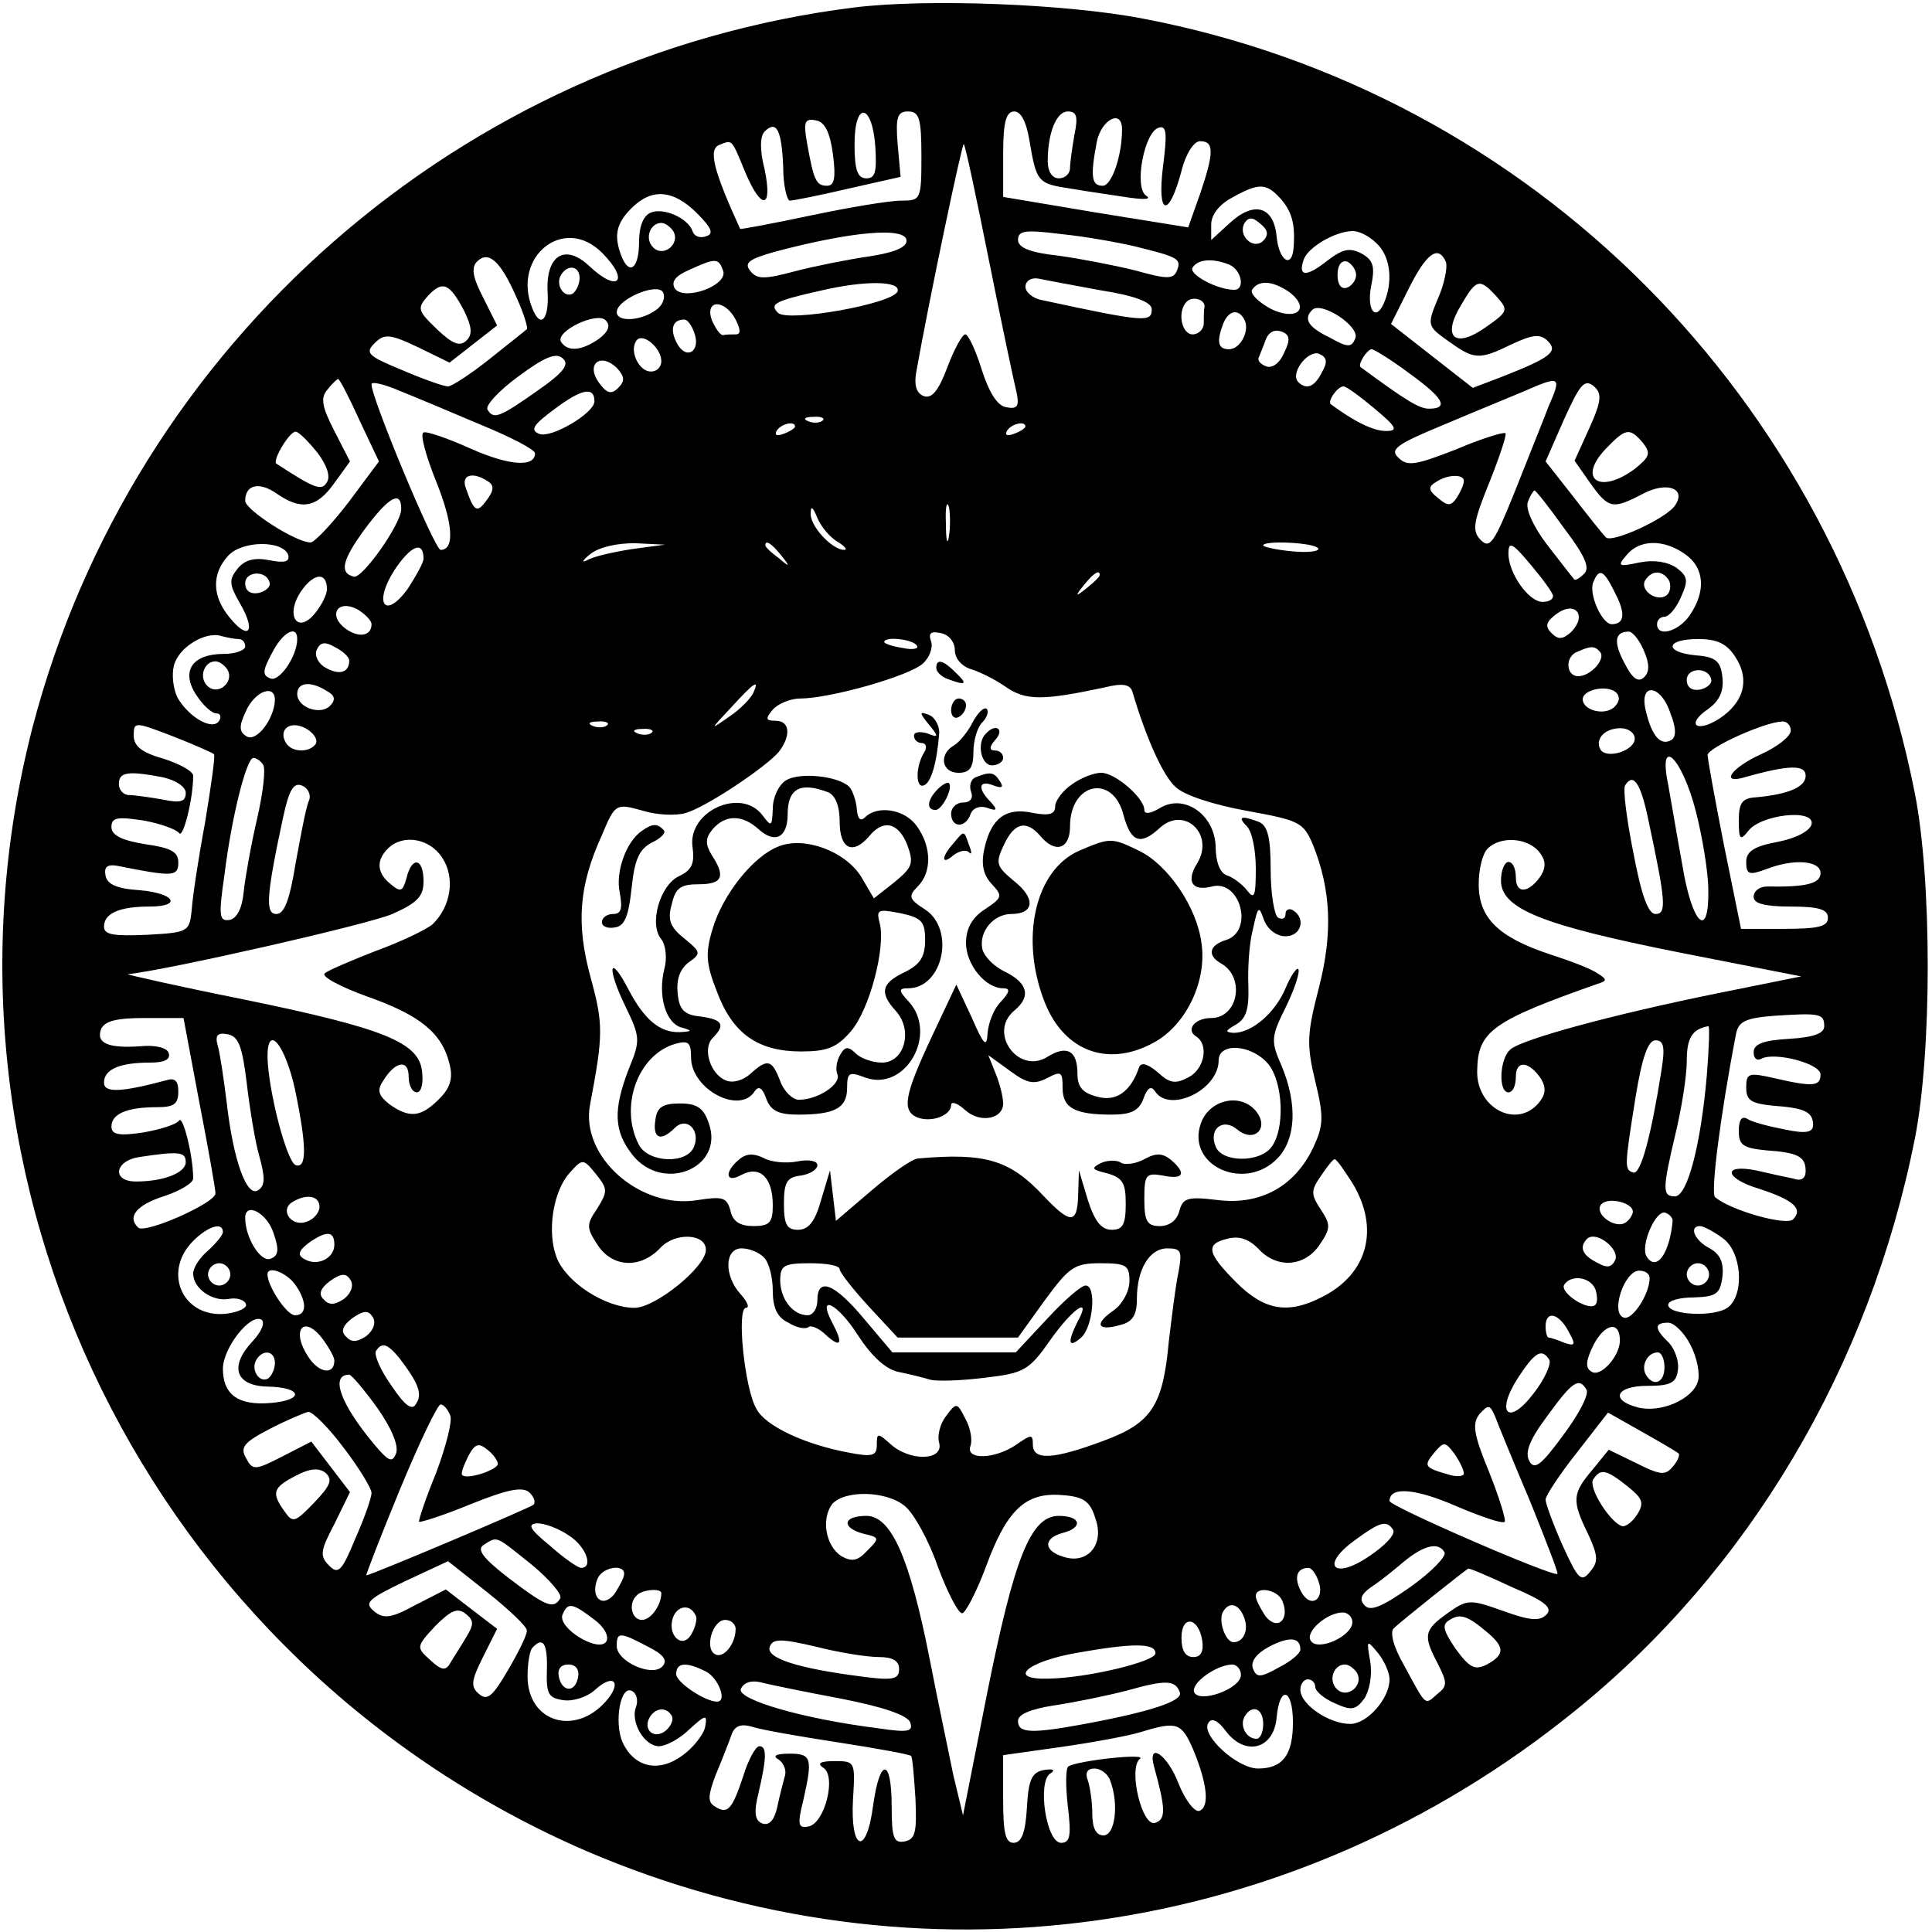 <?xml version="1.0" standalone="no"?>
<!DOCTYPE svg PUBLIC "-//W3C//DTD SVG 20010904//EN"
 "http://www.w3.org/TR/2001/REC-SVG-20010904/DTD/svg10.dtd">
<svg version="1.0" xmlns="http://www.w3.org/2000/svg"
 width="260pt" height="260pt" viewBox="0 0 260 260"
 preserveAspectRatio="xMidYMid meet">
<g transform="translate(0,260) scale(0.1,-0.1)"
fill="#000000" stroke="none">
<path d="M1150 2590 c-530 -66 -971 -452 -1106 -968 -159 -615 158 -1259 745
-1513 445 -191 950 -120 1331 189 234 189 396 463 457 770 23 117 23 347 0
464 -105 532 -515 943 -1039 1043 -104 20 -291 27 -388 15z m28 -188 c2 -33 0
-42 -12 -42 -12 0 -16 11 -16 46 0 59 24 55 28 -4z m62 -12 c0 -59 -1 -60 -27
-60 -16 0 -70 -9 -122 -20 -52 -11 -95 -19 -95 -18 -36 79 -43 107 -28 113 18
7 16 9 35 -37 22 -52 37 -49 26 4 -7 27 -6 45 0 51 16 16 23 2 25 -48 0 -24 5
-45 9 -45 4 0 40 7 78 16 l71 16 -4 44 c-3 37 0 44 14 44 15 0 18 -9 18 -60z
m145 23 c10 -59 11 -60 57 -67 23 -4 59 -9 78 -12 22 -3 30 -2 22 3 -16 12 -2
85 17 91 11 4 12 -7 6 -53 -8 -66 8 -69 25 -5 6 24 17 40 25 40 19 0 19 -15 0
-71 l-16 -45 -124 20 -125 21 0 58 c0 43 4 57 15 57 9 0 16 -14 20 -37z m61 6
c-3 -17 -6 -38 -6 -45 0 -8 -7 -14 -15 -14 -9 0 -15 9 -15 23 0 39 12 67 27
67 12 0 14 -7 9 -31z m-325 -27 c4 -31 2 -42 -8 -42 -15 0 -18 8 -27 58 -5 28
-3 33 12 30 12 -2 19 -16 23 -46z m389 34 c0 -36 -14 -76 -26 -76 -15 0 -17
12 -8 59 6 30 34 45 34 17z m-179 -177 c17 -85 34 -165 37 -177 4 -19 1 -23
-14 -20 -12 2 -23 20 -33 51 -8 26 -18 47 -22 47 -4 0 -15 -20 -24 -44 -12
-32 -21 -43 -32 -39 -10 4 -13 15 -10 32 17 96 62 310 64 307 2 -1 17 -72 34
-157z m392 84 c16 -18 20 -35 18 -65 -2 -31 -20 -19 -23 14 -4 41 -31 48 -64
17 l-24 -22 0 21 c0 13 11 27 28 36 36 20 46 20 65 -1z m-785 -20 c20 -20 23
-28 12 -31 -8 -3 -16 0 -18 7 -6 17 -38 32 -56 25 -10 -4 -16 -18 -16 -40 0
-35 -13 -46 -24 -18 -10 27 -7 43 14 64 27 27 56 25 88 -7z m762 -37 c-13 -13
-35 7 -25 24 5 8 11 8 21 -1 10 -8 12 -15 4 -23z m-794 13 c10 -17 -13 -36
-27 -22 -12 12 -4 33 11 33 5 0 12 -5 16 -11z m314 -13 c0 -9 -17 -16 -50 -21
-28 -4 -73 -13 -100 -20 -41 -11 -51 -11 -60 0 -9 11 -3 16 32 26 105 28 178
34 178 15z m305 -7 c61 -15 65 -17 59 -33 -5 -12 -13 -12 -56 0 -28 7 -75 16
-104 20 -38 4 -54 11 -54 21 0 13 10 14 58 8 31 -3 75 -11 97 -16z m327 4 c18
-16 23 -48 12 -77 -11 -30 -25 -16 -19 18 6 28 3 36 -13 45 -16 8 -25 6 -46
-10 -29 -23 -40 -21 -31 3 7 16 41 36 64 37 8 1 23 -6 33 -16z m-1042 -13 c38
-38 22 -55 -17 -18 -33 31 -59 14 -56 -36 2 -37 -10 -49 -21 -20 -27 69 43
125 94 74z m-115 -60 c10 -22 16 -42 14 -43 -2 -2 -25 -20 -50 -40 -25 -20
-51 -37 -56 -37 -6 0 -34 10 -62 22 -46 19 -50 23 -37 36 13 13 20 13 58 -5
l43 -21 32 25 32 25 -19 38 c-14 27 -16 40 -8 48 15 15 31 2 53 -48z m1251 47
c2 -7 -2 -29 -11 -49 -15 -36 -14 -37 14 -57 35 -25 41 -26 86 -4 28 13 38 14
48 4 14 -14 4 -22 -59 -47 l-42 -16 -55 43 -55 43 24 48 c24 48 40 59 50 35z
m-973 -11 c8 -20 -53 -42 -65 -24 -5 9 1 17 20 25 35 16 39 16 45 -1z m681 8
c17 -7 22 -34 7 -34 -23 0 -62 21 -56 30 7 11 26 13 49 4z m171 -14 c0 -7 -6
-15 -12 -17 -8 -3 -13 4 -13 17 0 13 5 20 13 18 6 -3 12 -11 12 -18z m-1045
-4 c0 -8 -4 -17 -9 -21 -12 -7 -24 12 -16 25 9 15 25 12 25 -4z m703 -17 c45
-7 67 -16 67 -25 0 -18 -8 -18 -147 12 -13 2 -23 11 -23 18 0 8 8 13 18 11 9
-2 47 -9 85 -16z m-858 -28 c10 -21 11 -31 3 -39 -9 -9 -19 -5 -40 15 -26 25
-27 28 -12 45 20 21 29 17 49 -21z m258 2 c-20 -15 -53 -17 -53 -3 0 17 54 40
62 27 4 -7 0 -18 -9 -24z m325 25 c-6 -17 -148 -42 -161 -29 -12 12 -4 16 58
30 60 14 107 13 103 -1z m527 -1 c30 -23 9 -40 -26 -22 -16 9 -27 20 -24 25 9
14 28 12 50 -3z m279 -6 c16 -18 16 -20 -14 -41 -42 -30 -60 -14 -34 29 21 36
25 37 48 12z m-393 -14 c-1 -4 -1 -14 -1 -22 0 -8 -7 -15 -15 -15 -15 0 -21
31 -8 44 8 8 25 3 24 -7z m-631 -17 c7 -14 7 -20 0 -20 -5 0 -13 0 -17 -1 -4
0 -10 9 -15 20 -10 28 17 29 32 1z m834 -25 c-5 -13 -10 -13 -35 1 -29 14 -35
25 -23 37 12 12 64 -22 58 -38z m-1018 -1 c-23 -16 -42 -18 -51 -4 -8 14 48
41 60 29 7 -7 4 -15 -9 -25z m868 27 c9 -14 -4 -41 -20 -41 -15 0 -17 10 -8
34 7 18 20 21 28 7z m-740 -18 c10 -25 -10 -39 -23 -15 -10 19 -6 32 10 32 4
0 10 -8 13 -17z m794 -28 c-6 -14 -16 -21 -24 -18 -8 3 -12 8 -10 12 1 3 6 14
9 23 4 11 12 15 21 12 12 -4 13 -11 4 -29z m-838 -11 c0 -8 -6 -14 -14 -14
-16 0 -29 27 -20 41 8 13 34 -9 34 -27z m-167 -40 c-51 -36 -59 -39 -67 -25
-3 5 15 25 41 44 35 26 51 33 60 25 10 -8 2 -19 -34 -44z m1056 25 c-10 -20
-21 -24 -32 -13 -11 12 13 43 28 38 11 -5 12 -11 4 -25z m117 -1 c46 -33 55
-48 27 -48 -13 0 -31 11 -92 56 -4 4 9 24 15 24 3 0 26 -14 50 -32z m-1064
-20 c-9 -9 -15 -8 -26 7 -18 25 2 41 24 20 11 -12 11 -18 2 -27z m-348 -44
l26 -55 -41 -55 c-23 -30 -46 -54 -51 -54 -20 0 -88 44 -88 56 0 22 19 26 42
10 33 -23 54 -20 78 14 l21 29 -21 41 c-17 33 -19 45 -9 56 6 8 13 14 14 14 2
0 15 -25 29 -56z m164 -6 c39 -16 72 -33 72 -38 0 -19 -34 -17 -86 6 -31 14
-60 24 -64 22 -5 -2 3 -31 17 -66 23 -57 25 -92 6 -92 -8 0 -94 206 -93 223 0
4 17 0 38 -9 20 -8 70 -29 110 -46z m1436 25 c-8 -21 -29 -73 -46 -116 -27
-67 -33 -76 -45 -64 -12 12 -11 23 11 77 14 35 24 65 22 67 -2 2 -32 -7 -67
-22 -54 -21 -65 -23 -77 -11 -12 11 -3 18 60 44 40 17 89 37 108 45 50 22 52
21 34 -20z m55 -29 l-20 -44 21 -30 c25 -35 30 -36 72 -14 31 16 57 7 43 -15
-10 -18 -87 -53 -94 -44 -4 4 -24 29 -44 55 l-37 47 25 57 c21 46 27 54 39 45
12 -10 12 -19 -5 -57z m-1339 36 c0 -16 -58 -50 -74 -44 -13 5 -9 12 21 34 36
27 53 30 53 10z m1050 -10 c30 -25 32 -30 15 -30 -17 0 -43 13 -74 36 -5 4 9
24 17 24 4 0 23 -14 42 -30z m-743 -16 c-3 -3 -12 -4 -19 -1 -8 3 -5 6 6 6 11
1 17 -2 13 -5z m-37 -8 c0 -2 -7 -7 -16 -10 -8 -3 -12 -2 -9 4 6 10 25 14 25
6z m310 0 c0 -2 -7 -7 -16 -10 -8 -3 -12 -2 -9 4 6 10 25 14 25 6z m-953 -35
c13 -17 18 -32 13 -40 -7 -12 -16 -9 -68 25 -6 4 18 44 26 43 4 0 17 -13 29
-28z m1784 13 c11 -14 9 -19 -11 -35 -47 -35 -78 -14 -39 27 27 28 32 29 50 8z
m-1554 -52 c8 -5 8 -12 -2 -25 -13 -18 -17 -16 -28 16 -7 18 9 23 30 9z m1313
1 c0 -5 -4 -14 -9 -22 -8 -12 -12 -13 -26 -1 -13 10 -13 15 -3 21 16 11 38 11
38 2z m135 -64 c28 -37 35 -53 27 -61 -7 -7 -13 -10 -14 -7 -2 2 -18 23 -36
46 -19 25 -29 48 -26 57 3 9 8 16 9 16 2 0 20 -23 40 -51z m-1565 26 c0 -20
-53 -95 -64 -91 -20 5 -15 23 15 64 32 43 49 53 49 27z m737 -37 c-2 -13 -4
-5 -4 17 -1 22 1 32 4 23 2 -10 2 -28 0 -40z m-150 -7 c10 -6 14 -11 9 -11
-16 0 -46 32 -45 49 0 11 3 9 9 -6 5 -12 17 -26 27 -32z m-739 -18 c2 -9 -5
-11 -25 -7 -20 4 -33 1 -43 -11 -12 -15 -12 -21 3 -47 22 -38 12 -51 -14 -19
-24 29 -24 59 -2 83 19 21 74 21 81 1z m182 -5 c0 -5 -10 -23 -21 -40 -31 -43
-47 -20 -18 25 22 33 39 40 39 15z m280 13 c-25 -4 -52 -10 -60 -15 -8 -4 -6
0 4 8 12 10 37 15 60 15 l41 -2 -45 -6z m201 -8 c13 -16 12 -17 -3 -4 -10 7
-18 15 -18 17 0 8 8 3 21 -13z m723 9 c2 -4 -13 -6 -35 -4 -21 2 -39 6 -39 8
0 7 69 4 74 -4z m316 -64 c0 -5 -6 -8 -14 -8 -19 0 -46 39 -46 65 0 17 5 15
30 -15 16 -19 30 -38 30 -42z m178 56 c26 -18 28 -50 6 -82 -15 -22 -44 -30
-44 -12 0 6 5 10 10 10 6 0 16 12 22 26 10 22 10 28 -6 40 -12 8 -30 11 -50 7
-28 -6 -30 -5 -17 10 17 21 50 22 79 1z m-1905 -39 c1 -5 -6 -11 -15 -13 -11
-2 -18 3 -18 13 0 17 30 18 33 0z m77 -8 c0 -7 -7 -21 -15 -31 -24 -31 -42 -5
-20 28 17 25 35 27 35 3z m1040 19 c0 -2 -8 -10 -17 -17 -16 -13 -17 -12 -4 4
13 16 21 21 21 13z m694 -25 c14 -27 12 -41 -5 -41 -13 0 -31 40 -25 56 8 20
14 18 30 -15z m72 18 c3 -6 2 -15 -2 -19 -12 -12 -38 5 -30 19 9 14 23 14 32
0z m-1746 -59 c0 -16 -17 -19 -35 -6 -24 18 -11 40 16 26 10 -6 19 -15 19 -20z
m1615 -10 c-12 -11 -18 -11 -27 -2 -9 9 -8 15 7 26 25 18 41 -2 20 -24z
m-1794 -10 c5 0 9 -4 9 -10 0 -5 -13 -10 -29 -10 -42 0 -58 -23 -37 -55 9 -14
21 -25 27 -25 6 0 7 -5 4 -10 -9 -14 -41 5 -56 31 -6 12 -8 31 -5 43 6 25 43
47 64 40 8 -2 18 -4 23 -4z m79 0 c0 -23 -24 -58 -36 -53 -11 4 -11 10 2 34
14 28 34 39 34 19z m885 -15 c0 -11 9 -21 20 -25 11 -3 32 -13 48 -24 27 -19
50 -19 134 -1 24 6 34 4 37 -6 18 -61 41 -113 58 -128 11 -11 51 -24 95 -32
71 -13 77 -15 90 -46 24 -60 27 -118 8 -192 -16 -62 -17 -76 -5 -126 12 -49
11 -60 -3 -90 -25 -52 -71 -77 -128 -70 -41 5 -47 3 -52 -15 -3 -12 -13 -20
-26 -20 -17 0 -21 6 -21 36 0 33 2 36 25 32 28 -6 32 3 11 21 -11 9 -20 10
-36 1 -11 -6 -25 -8 -31 -5 -5 4 -18 4 -27 0 -14 -7 -13 -9 8 -14 21 -6 25
-13 25 -41 0 -28 -4 -35 -19 -35 -14 0 -23 12 -32 40 l-12 40 -1 -32 c-1 -41
-10 -41 -47 -2 -45 48 -78 58 -168 50 -8 0 -36 -20 -63 -43 l-48 -41 -4 34 -4
34 -12 -40 c-8 -29 -17 -40 -31 -40 -15 0 -19 7 -19 35 0 29 4 36 23 38 12 2
22 8 22 14 0 6 -12 8 -27 5 -15 -3 -36 -1 -46 5 -13 6 -23 6 -33 -3 -20 -17
-17 -32 4 -20 25 13 42 -4 42 -41 0 -23 -4 -28 -26 -28 -18 0 -28 6 -31 21 -5
18 -11 19 -44 14 -77 -13 -158 58 -145 128 18 94 18 109 1 171 -20 73 -16 124
15 192 18 43 19 43 55 33 19 -6 46 -7 58 -3 28 8 108 62 125 82 17 22 15 42
-4 42 -14 0 -14 3 -4 15 7 8 24 15 37 15 40 0 146 30 165 47 9 8 14 22 11 30
-4 11 0 14 13 11 11 -2 19 -12 19 -23z m927 0 c8 -18 8 -29 1 -36 -8 -8 -16
-3 -27 19 -15 28 -13 42 6 42 5 0 14 -11 20 -25z m-1742 -14 c0 -16 -13 -20
-31 -10 -10 5 -16 16 -13 24 5 11 11 12 25 4 10 -5 19 -13 19 -18z m764 20 c3
-4 -6 -6 -19 -3 -14 2 -25 6 -25 8 0 8 39 4 44 -5z m1102 -16 c19 -30 11 -60
-22 -82 -31 -20 -46 -8 -15 13 15 11 21 24 19 42 -2 22 -9 28 -35 30 -44 4
-42 22 2 22 26 0 39 -6 51 -25z m-183 8 c9 -9 -12 -33 -29 -33 -17 0 -18 27
-1 33 18 8 23 8 30 0z m-1847 -24 c10 -17 -13 -36 -27 -22 -12 12 -4 33 11 33
5 0 12 -5 16 -11z m1997 -14 c1 -5 -6 -11 -15 -13 -11 -2 -18 3 -18 13 0 17
30 18 33 0z m-1863 -15 c11 -6 12 -12 4 -20 -13 -13 -44 -2 -44 16 0 16 18 18
40 4z m574 -2 c-3 -7 -17 -22 -32 -32 -27 -19 -27 -19 2 12 32 35 38 38 30 20z
m1159 -19 c-13 -13 -43 -5 -43 10 0 13 33 20 45 9 5 -5 5 -12 -2 -19z m-1803
9 c-1 -26 -25 -57 -38 -49 -10 6 -11 13 -1 34 12 27 39 37 39 15z m1878 -18
c8 -20 8 -32 1 -36 -14 -8 -26 5 -34 39 -10 39 20 37 33 -3z m-1960 -55 c2 -2
-4 -43 -12 -92 -9 -48 -17 -101 -18 -118 -3 -29 -5 -30 -60 -33 -45 -2 -58 0
-58 11 0 18 21 27 61 27 45 0 34 18 -13 22 -31 2 -44 8 -46 20 -2 11 2 15 15
13 75 -15 83 -15 83 4 0 15 -10 20 -45 25 -31 5 -45 12 -45 23 0 13 8 14 42 9
23 -4 45 -12 49 -17 5 -9 19 45 19 77 0 6 -18 16 -40 23 -29 8 -40 17 -40 31
0 19 1 19 53 -1 28 -11 53 -22 55 -24z m137 14 c-8 -12 -32 -12 -40 1 -11 18
5 31 26 20 11 -6 17 -15 14 -21z m392 25 c-3 -3 -12 -4 -19 -1 -8 3 -5 6 6 6
11 1 17 -2 13 -5z m1593 -7 c0 -8 -18 -22 -40 -32 -40 -18 -56 -41 -22 -31 60
17 82 17 82 2 0 -15 -23 -25 -67 -29 -18 -1 -23 -7 -23 -31 0 -26 2 -28 13
-14 17 22 89 30 85 9 -2 -9 -20 -19 -46 -24 -32 -6 -42 -13 -42 -27 0 -17 4
-18 26 -10 38 15 74 12 74 -5 0 -14 -19 -19 -72 -18 -10 0 -18 -6 -18 -14 0
-9 15 -13 50 -13 38 0 50 -4 50 -15 0 -12 -13 -15 -59 -15 l-58 0 -23 113
c-12 61 -22 116 -22 121 1 10 76 44 100 45 6 1 12 -5 12 -12z m-1533 -3 c-3
-3 -12 -4 -19 -1 -8 3 -5 6 6 6 11 1 17 -2 13 -5z m1323 -8 c0 -16 -37 -28
-46 -15 -8 14 5 29 27 29 10 0 19 -6 19 -14z m-1846 -35 c4 -5 0 -38 -8 -73
-8 -34 -16 -79 -18 -98 -2 -22 -9 -36 -19 -38 -14 -2 -15 5 -7 60 10 81 30
158 39 158 4 0 10 -4 13 -9z m1928 -62 c9 -35 17 -83 17 -107 1 -68 -22 -46
-35 34 -7 38 -15 86 -19 108 -14 67 18 38 37 -35z m-2063 45 c18 -4 31 -13 31
-21 0 -12 -7 -14 -31 -9 -17 3 -38 6 -45 6 -8 0 -14 7 -14 15 0 16 12 18 59 9z
m197 -31 c-4 -8 -11 -46 -18 -84 -8 -49 -15 -69 -26 -69 -15 0 -14 23 9 130 8
37 14 47 25 43 8 -3 13 -12 10 -20z m1802 -25 c24 -112 25 -128 10 -128 -10 0
-19 25 -30 83 -9 45 -14 85 -11 90 11 18 21 3 31 -45z m-1623 -52 c18 -27 12
-66 -13 -90 -10 -8 -44 -24 -77 -36 -33 -13 -64 -26 -68 -30 -5 -4 21 -18 57
-31 71 -25 101 -49 111 -91 5 -19 1 -32 -14 -47 -25 -25 -40 -26 -67 -7 -15
12 -17 19 -8 32 16 26 34 29 34 5 0 -12 5 -21 11 -21 6 0 9 12 7 28 -4 39 -50
58 -240 97 -90 18 -160 34 -156 34 51 5 324 67 356 81 34 15 42 24 42 44 0 32
-16 34 -23 4 -5 -18 -8 -19 -21 -8 -19 15 -20 32 -4 48 20 20 56 14 73 -12z
m1476 8 c9 -11 10 -20 3 -32 -16 -24 -34 -26 -34 -3 0 12 -4 21 -10 21 -5 0
-10 -11 -10 -25 0 -38 55 -60 241 -97 l163 -32 -114 -23 c-138 -28 -260 -61
-277 -75 -15 -12 -17 -58 -3 -58 6 0 10 9 10 21 0 23 18 21 34 -3 7 -12 6 -21
-3 -32 -30 -36 -85 -7 -83 44 1 52 20 66 162 116 13 4 13 6 0 14 -8 6 -37 17
-65 26 -69 23 -95 49 -95 94 0 20 5 41 12 48 17 17 53 15 69 -4z m384 -235 c0
-10 -15 -15 -47 -17 -35 -2 -48 -7 -48 -18 0 -8 4 -12 10 -9 17 10 80 -6 80
-21 0 -16 -10 -17 -62 -5 -35 8 -38 7 -38 -13 0 -17 7 -21 36 -24 42 -3 54 -8
54 -26 0 -10 -10 -12 -38 -6 -21 4 -44 10 -50 14 -8 5 -12 -1 -12 -16 0 -19 6
-23 36 -26 43 -3 54 -8 54 -28 0 -10 -6 -14 -17 -10 -10 2 -33 7 -50 11 -46 9
-42 -11 5 -25 46 -15 59 -27 45 -41 -9 -9 -84 12 -105 30 -6 6 7 109 28 218 3
18 12 23 52 26 61 4 67 3 67 -14z m-2187 -101 c12 -62 22 -118 22 -124 0 -13
-95 -55 -104 -46 -15 14 -3 30 34 42 22 7 40 18 40 24 0 31 -14 86 -19 78 -3
-5 -25 -12 -48 -16 -33 -5 -43 -3 -43 8 0 17 21 26 61 26 23 0 29 4 29 21 0
15 -5 19 -17 15 -60 -16 -83 -17 -83 -3 0 18 21 27 62 27 19 0 28 4 25 13 -2
7 -18 11 -38 9 -43 -3 -60 4 -53 23 5 11 21 15 58 15 l53 0 21 -112z m2029 35
c-8 -93 -26 -163 -43 -163 -17 0 -17 9 1 85 8 33 15 77 15 97 0 31 7 43 29 47
2 1 1 -29 -2 -66z m-1965 -10 c4 -34 11 -78 17 -99 8 -29 8 -40 -2 -46 -15 -9
-33 40 -42 119 -4 32 -9 66 -12 76 -4 14 0 18 14 15 14 -3 19 -16 25 -65z m65
-9 c16 -77 16 -107 1 -102 -12 4 -37 100 -38 146 0 46 24 15 37 -44z m1839 26
c-14 -89 -28 -141 -38 -138 -12 4 -12 7 3 101 9 55 17 77 27 77 11 0 13 -9 8
-40z m-1986 -124 c0 -14 -29 -26 -67 -26 -33 0 -29 28 5 33 53 8 62 7 62 -7z
m554 -62 c-15 -22 -15 -26 0 -49 20 -31 58 -33 85 -4 20 21 61 19 61 -3 0 -23
-68 -78 -96 -78 -39 0 -92 34 -105 68 -13 34 -5 89 18 114 17 19 18 19 35 -2
16 -20 16 -23 2 -46z m1016 34 c37 -61 21 -122 -40 -153 -46 -24 -78 -19 -116
19 -40 40 -42 52 -12 59 15 4 28 0 41 -13 25 -28 63 -25 83 5 15 22 15 27 1
48 -13 20 -13 25 1 45 8 12 16 22 18 22 3 0 13 -15 24 -32z m-1390 -32 c0 -8
-8 -17 -17 -20 -20 -8 -37 15 -20 26 19 12 37 9 37 -6z m1767 -9 c-2 -6 -7
-12 -13 -14 -15 -4 -37 14 -30 25 8 13 48 3 43 -11z m-1829 -26 c8 -23 7 -31
-4 -35 -13 -5 -34 28 -34 55 0 22 29 7 38 -20z m1883 16 c-4 -44 -22 -69 -35
-48 -9 14 12 63 25 59 6 -2 10 -7 10 -11z m-1951 -15 c0 -4 -9 -15 -20 -25
-11 -9 -20 -23 -20 -31 0 -20 26 -38 48 -34 10 2 21 -1 23 -7 2 -5 -10 -11
-27 -13 -58 -6 -86 56 -44 98 20 20 40 26 40 12z m2018 -8 c26 -18 30 -75 8
-93 -17 -14 -81 -11 -81 3 0 6 16 10 35 10 30 1 35 5 38 28 2 19 -3 30 -17 38
-20 10 -29 30 -13 30 4 0 18 -7 30 -16z m-1868 -9 c0 -19 -24 -30 -41 -19 -9
5 -7 11 6 21 24 17 35 17 35 -2z m1724 -20 c-5 -11 -11 -12 -25 -4 -20 10 -24
21 -13 32 12 11 43 -13 38 -28z m-1146 3 c7 -7 12 -27 12 -45 0 -23 6 -36 21
-43 11 -7 23 -9 27 -6 3 3 14 -1 24 -11 20 -18 23 -11 8 17 -21 40 7 26 34
-16 18 -28 37 -46 54 -50 15 -3 35 -8 45 -11 9 -2 42 -1 73 3 52 6 59 10 87
50 31 44 57 61 37 25 -14 -28 -12 -36 5 -21 16 14 21 70 6 70 -6 0 -29 -20
-52 -45 l-42 -45 -83 0 -83 0 -38 45 c-40 48 -63 57 -63 25 0 -11 -6 -20 -13
-20 -20 0 -37 22 -37 47 0 20 5 23 40 23 22 0 40 -3 40 -8 0 -4 17 -26 39 -50
l39 -42 81 0 81 0 36 50 c33 45 40 50 75 50 35 0 39 -3 39 -24 0 -14 -10 -32
-22 -40 -26 -18 -21 -28 10 -19 16 4 22 13 22 35 0 40 17 68 41 68 19 0 20 -4
15 -32 -4 -18 -9 -60 -13 -93 -8 -87 -23 -110 -88 -134 -67 -25 -95 -27 -95
-5 0 14 -2 14 -22 0 -29 -20 -69 -21 -62 -2 3 8 0 25 -7 37 -11 22 -12 22 -26
3 -8 -10 -12 -27 -9 -36 6 -24 -40 -25 -66 -1 -17 15 -18 15 -18 -2 0 -14 -6
-16 -37 -10 -60 11 -113 36 -125 59 -16 27 -27 136 -14 136 5 0 2 8 -7 18 -23
25 -22 62 1 62 10 0 23 -5 30 -12z m-718 -23 c0 -8 -7 -15 -15 -15 -8 0 -15 7
-15 15 0 8 7 15 15 15 8 0 15 -7 15 -15z m1990 0 c0 -8 -7 -15 -15 -15 -8 0
-15 7 -15 15 0 8 7 15 15 15 8 0 15 -7 15 -15z m-1904 -12 c17 -23 18 -43 1
-43 -11 0 -37 39 -37 55 0 12 24 3 36 -12z m67 -21 c-12 -8 -20 -9 -27 -1 -8
7 -5 15 8 25 16 11 22 11 28 1 4 -7 1 -17 -9 -25z m1757 28 c0 -22 -24 -58
-35 -53 -18 6 1 63 21 63 8 0 14 -4 14 -10z m-73 -15 c3 -9 3 -18 0 -21 -9 -9
-48 16 -42 27 9 14 35 11 42 -6z m-1654 -63 c-12 -8 -20 -9 -27 -1 -8 7 -5 15
8 25 16 11 22 11 28 1 4 -7 1 -17 -9 -25z m-153 -7 c-32 -34 -23 -60 20 -61
47 -1 50 -18 5 -22 -44 -4 -65 11 -65 46 0 28 37 75 52 66 5 -4 0 -16 -12 -29z
m1771 13 c10 -18 9 -20 -6 -15 -9 4 -19 7 -21 7 -2 0 -4 7 -4 15 0 22 18 18
31 -7z m-1661 -39 c0 -20 -21 -17 -35 5 -23 34 -8 57 17 27 10 -13 18 -27 18
-32z m1730 27 c0 -21 -26 -50 -38 -42 -9 5 -8 15 3 37 15 28 35 32 35 5z m95
-6 c9 -17 13 -39 10 -49 -7 -24 -50 -43 -81 -35 -38 10 -29 29 13 29 31 0 39
4 41 21 2 12 -4 28 -12 37 -20 19 -20 27 -1 27 8 0 22 -14 30 -30z m-1738 -17
c26 -34 32 -49 23 -62 -5 -10 -15 -3 -33 24 -15 21 -24 42 -21 47 8 12 15 10
31 -9z m-167 -7 c0 -8 -4 -17 -9 -21 -12 -7 -24 12 -16 25 9 15 25 12 25 -4z
m1715 4 c3 -5 -6 -26 -21 -45 -34 -45 -52 -27 -21 21 23 35 32 40 42 24z m155
-10 c0 -21 -15 -27 -25 -10 -7 12 2 30 16 30 5 0 9 -9 9 -20z m-1732 -55 c19
-27 29 -51 25 -61 -5 -13 -10 -11 -30 13 -45 54 -59 93 -33 93 3 0 20 -20 38
-45z m1627 25 c4 -6 -10 -33 -31 -61 -30 -41 -39 -48 -46 -35 -6 11 0 28 24
60 34 47 43 53 53 36z m-1529 -35 c3 -8 -6 -42 -19 -77 -14 -34 -24 -64 -23
-66 2 -1 34 9 70 24 50 20 70 24 79 15 6 -6 8 -13 5 -16 -4 -4 -219 -95 -225
-95 -1 0 19 52 45 115 26 63 51 115 55 115 4 0 10 -7 13 -15z m1453 -115 c21
-52 38 -96 37 -98 -5 -5 -226 91 -226 98 0 20 35 17 90 -7 33 -14 62 -24 65
-21 2 2 -7 32 -21 67 -21 51 -23 65 -13 78 12 13 14 13 21 -3 4 -11 25 -62 47
-114z m-1596 71 c20 -26 37 -54 37 -60 0 -7 -10 -35 -22 -62 -18 -44 -23 -48
-35 -36 -13 13 -12 20 7 56 l21 43 -26 34 -26 34 -39 -20 c-37 -19 -40 -19
-49 -2 -8 14 -3 21 32 39 23 12 47 22 52 23 6 0 28 -22 48 -49z m1796 -7 c2
-2 -1 -10 -8 -18 -10 -12 -17 -11 -49 5 l-37 18 -22 -27 c-27 -32 -28 -41 -6
-86 14 -30 14 -38 3 -51 -12 -15 -16 -11 -37 35 -13 29 -23 57 -23 62 0 5 19
34 42 63 l42 54 46 -26 c25 -14 47 -27 49 -29z m-1589 -14 c0 -8 -42 -22 -48
-15 -2 2 2 13 8 25 9 17 14 19 26 9 8 -6 14 -15 14 -19z m1300 -13 c0 -4 -10
-5 -22 -1 -31 9 -33 11 -17 30 12 14 14 14 26 -2 7 -10 13 -22 13 -27z m-1547
-39 c-26 -27 -29 -28 -40 -12 -18 25 -16 32 15 48 19 10 31 11 40 4 10 -9 7
-17 -15 -40z m1767 22 c20 -16 23 -22 14 -37 -6 -10 -15 -17 -20 -17 -16 3
-47 52 -40 63 10 15 17 14 46 -9z m-972 -27 c12 -10 32 -46 44 -81 13 -35 28
-64 33 -63 4 0 19 28 32 63 28 76 53 100 102 96 29 -2 38 -8 45 -31 13 -35
-10 -63 -43 -52 -27 8 -27 25 -1 32 28 7 25 23 -5 23 -38 0 -60 -56 -97 -241
l-32 -162 -13 54 c-6 30 -21 100 -32 157 -27 137 -52 192 -85 192 -32 0 -34
-16 -4 -24 22 -5 22 -6 5 -23 -13 -14 -21 -15 -35 -7 -21 14 -27 50 -12 70 17
19 73 18 98 -3z m-453 -39 c24 -15 34 -44 17 -44 -4 0 -23 13 -42 30 -27 22
-31 29 -17 30 10 0 29 -7 42 -16z m1110 7 c3 -6 -11 -21 -32 -35 -48 -33 -67
-13 -20 21 34 25 43 28 52 14z m-1159 -47 c24 -20 41 -40 38 -45 -9 -15 -19
-11 -69 27 -35 27 -44 39 -34 45 19 12 15 13 65 -27z m1228 17 c3 -5 -17 -26
-45 -46 -37 -26 -54 -34 -62 -26 -8 8 -6 15 8 25 11 7 31 23 45 35 27 22 46
26 54 12z m-1235 -105 c1 -5 -11 -29 -25 -53 -21 -36 -28 -42 -39 -33 -12 10
-11 18 5 50 l19 38 -34 26 -35 27 -41 -21 c-33 -18 -43 -19 -56 -8 -13 11 -8
16 42 40 l58 27 53 -42 c29 -23 53 -46 53 -51z m131 76 c0 -5 -6 -16 -13 -27
-16 -20 -33 -5 -23 20 6 16 36 21 36 7z m934 -9 c10 -25 -10 -39 -23 -15 -10
19 -6 32 10 32 4 0 10 -8 13 -17z m261 -9 c45 -19 55 -28 46 -37 -9 -9 -22 -8
-58 5 -45 16 -48 16 -75 -3 -32 -23 -33 -30 -13 -68 13 -26 13 -30 -1 -41 -17
-15 -14 -17 -44 38 -15 26 -20 46 -14 51 8 8 97 79 100 80 1 1 27 -10 59 -25z
m-1145 -8 c0 -16 -14 -36 -26 -36 -14 0 -19 22 -7 33 7 8 33 10 33 3z m836
-11 c10 -25 -7 -40 -23 -20 -7 11 -13 22 -13 27 0 14 30 9 36 -7z m-1099 -49
c-7 -12 -17 -27 -21 -34 -6 -11 -12 -10 -27 4 -19 17 -19 18 7 46 21 21 30 25
41 16 11 -9 11 -14 0 -32z m172 25 c14 -10 21 -23 17 -30 -10 -16 -66 18 -59
36 7 17 13 16 42 -6z m138 3 c1 -5 -2 -16 -7 -24 -12 -20 -33 0 -24 24 7 17
25 17 31 0z m737 0 c7 -17 0 -34 -14 -34 -11 0 -21 30 -14 41 8 14 21 11 28
-7z m146 -7 c0 -19 -47 -40 -56 -25 -8 12 22 38 43 38 7 0 13 -6 13 -13z m183
-15 c22 -19 22 -29 -2 -42 -16 -8 -23 -5 -42 21 -17 25 -19 33 -8 39 14 9 24
6 52 -18z m-1013 6 c0 -21 -17 -41 -28 -34 -14 8 -3 46 14 46 8 0 14 -6 14
-12z m628 -16 c2 -15 -2 -22 -12 -22 -11 0 -16 9 -16 26 0 31 23 28 28 -4z
m-746 -8 c22 -11 27 -19 19 -27 -14 -14 -61 7 -61 28 0 19 4 19 42 -1z m311
-14 c18 0 27 -5 27 -16 0 -14 -8 -16 -52 -10 -86 11 -128 25 -122 40 4 11 15
11 62 0 31 -8 69 -14 85 -14z m567 10 c0 -5 -13 -16 -29 -24 -25 -14 -30 -14
-35 -1 -3 9 5 20 22 29 27 14 42 13 42 -4z m-1014 -27 c-1 -33 2 -38 22 -41
13 -2 32 4 43 14 25 23 37 10 14 -16 -42 -47 -105 -27 -105 34 0 18 3 36 7 39
14 15 20 5 19 -30z m819 22 c0 -11 -91 -33 -143 -34 -58 -2 -31 23 39 35 74
13 104 13 104 -1z m315 -35 c0 -26 -30 -60 -53 -60 -28 0 -67 26 -67 46 0 8 5
14 10 14 6 0 10 -5 10 -10 0 -6 12 -16 26 -22 22 -10 28 -10 40 6 7 11 11 31
8 50 -5 29 -5 30 10 12 9 -11 16 -27 16 -36z m-1092 3 c-4 -22 -22 -20 -26 1
-2 10 3 16 13 16 10 0 15 -7 13 -17z m173 7 c16 -9 28 -40 14 -40 -16 0 -55
26 -55 37 0 16 14 17 41 3z m719 -4 c0 -19 -57 -39 -63 -23 -4 12 29 36 51 37
6 0 12 -6 12 -14z m156 3 c10 -17 -13 -36 -27 -22 -12 12 -4 33 11 33 5 0 12
-5 16 -11z m-694 -35 c56 -11 89 -22 93 -32 4 -12 -2 -14 -42 -8 -104 13 -191
39 -186 53 4 9 14 12 27 9 11 -3 60 -13 108 -22z m456 8 c3 -11 -37 -25 -128
-42 -71 -13 -90 -13 -90 4 0 9 17 16 49 21 27 4 71 13 98 20 53 15 65 14 71
-3z m-732 -19 c-8 -20 11 -53 31 -53 9 0 28 10 41 23 22 20 24 20 21 3 -2 -10
-16 -28 -30 -38 -32 -24 -65 -17 -81 17 -12 27 -3 79 13 69 6 -3 8 -13 5 -21z
m884 -21 c0 -44 -14 -62 -47 -62 -28 0 -77 45 -67 61 4 8 13 4 24 -11 26 -34
64 -24 68 18 4 45 22 40 22 -6z m-836 9 c3 -5 -1 -14 -8 -20 -16 -13 -32 2
-21 19 8 12 22 13 29 1z m796 -11 c0 -11 -4 -20 -9 -20 -14 0 -23 18 -16 30
10 17 25 11 25 -10z m-571 -25 c52 -8 95 -16 97 -18 2 -1 4 -27 6 -57 2 -45 0
-55 -14 -58 -15 -3 -18 4 -18 47 0 66 -16 66 -25 1 -9 -69 -31 -61 -27 9 3 50
3 51 -25 51 -19 0 -24 -3 -15 -9 18 -11 2 -75 -20 -79 -14 -3 -15 3 -7 35 13
57 11 63 -18 63 -19 0 -24 -3 -15 -8 7 -5 11 -15 8 -23 -2 -8 -7 -26 -10 -41
-4 -18 -11 -25 -20 -22 -10 4 -12 14 -5 42 11 47 11 62 1 62 -5 0 -15 -18 -22
-41 -15 -45 -21 -51 -38 -40 -10 6 -9 15 1 42 8 19 17 42 21 53 4 13 12 17 29
12 12 -4 64 -13 116 -21z m477 -10 c19 -46 22 -77 8 -82 -6 -2 -19 14 -28 37
-15 39 -42 57 -33 23 16 -58 16 -71 2 -76 -18 -7 -37 73 -21 86 11 8 -82 -2
-96 -10 -4 -2 -4 -26 -1 -53 5 -41 3 -50 -9 -50 -20 0 -32 81 -15 93 8 5 5 7
-8 5 -16 -3 -21 -12 -23 -51 -2 -33 -7 -47 -18 -47 -11 0 -14 14 -14 59 l0 59
78 11 c42 6 91 15 107 20 49 15 55 13 71 -24z m-112 -41 c12 -31 7 -74 -9 -74
-10 0 -15 10 -15 29 0 16 -3 36 -6 45 -4 10 -1 16 9 16 8 0 18 -7 21 -16z"/>
<path d="M1260 1701 c0 -5 7 -12 16 -15 24 -9 27 -7 10 9 -17 17 -26 19 -26 6z"/>
<path d="M1280 1644 c0 -8 5 -12 10 -9 6 3 10 10 10 16 0 5 -4 9 -10 9 -5 0
-10 -7 -10 -16z"/>
<path d="M1309 1628 c-6 -12 -18 -27 -25 -31 -21 -12 -17 -37 6 -37 15 0 20 7
20 28 0 15 5 33 12 40 6 6 9 14 6 18 -4 3 -12 -5 -19 -18z"/>
<path d="M1250 1625 c14 -17 13 -18 -2 -12 -10 3 -18 2 -18 -3 0 -6 5 -10 11
-10 5 0 7 -6 3 -12 -12 -19 -12 -49 -1 -45 10 3 18 31 21 71 0 10 -6 21 -14
24 -13 5 -13 3 0 -13z"/>
<path d="M1327 1613 c-13 -12 -7 -43 8 -43 8 0 15 5 15 10 0 6 -5 10 -11 10
-8 0 -8 5 1 15 12 14 0 22 -13 8z"/>
<path d="M1058 1550 c-10 -6 -18 -23 -18 -38 -1 -25 -2 -25 -14 -9 -29 38
-101 5 -94 -43 3 -22 -1 -31 -18 -39 -26 -12 -41 -65 -24 -85 6 -8 8 -26 4
-40 -9 -36 2 -74 24 -79 14 -4 14 -5 -3 -6 -27 -1 -48 17 -69 57 -26 50 -30
31 -5 -21 21 -43 21 -47 5 -86 -21 -55 -20 -83 5 -115 41 -52 124 -18 103 42
-7 21 -16 27 -39 27 -23 0 -31 -5 -33 -22 -4 -25 7 -30 26 -11 16 16 35 -3 26
-25 -9 -24 -61 -22 -74 2 -27 51 -2 121 48 136 18 5 22 3 22 -18 0 -43 66 -78
86 -45 5 7 10 4 15 -10 6 -17 17 -22 43 -22 50 0 66 9 66 36 0 21 3 22 24 14
54 -20 99 58 59 102 -14 15 -14 18 -1 18 47 0 64 79 23 106 -22 14 -23 18 -10
31 19 19 19 53 -1 81 -16 23 -53 29 -70 12 -6 -6 -10 -2 -11 12 -1 11 -6 25
-10 29 -15 15 -67 20 -85 9z m56 -16 c10 -4 16 -18 16 -40 0 -37 18 -45 40
-19 19 23 39 18 51 -12 9 -25 7 -30 -17 -50 l-28 -22 -17 29 c-21 34 -76 55
-111 41 -34 -13 -75 -64 -89 -111 -10 -33 -9 -47 6 -85 21 -56 55 -80 113 -80
35 0 48 5 67 27 25 29 47 112 39 145 -5 19 -3 20 28 14 28 -6 33 -11 33 -36 0
-23 -7 -33 -27 -43 -32 -15 -35 -28 -12 -53 23 -26 11 -69 -19 -69 -13 0 -29
6 -35 12 -10 10 -15 10 -21 -1 -5 -8 -7 -20 -4 -27 5 -13 -26 -34 -52 -34 -8
0 -20 11 -25 25 -11 29 -17 31 -40 10 -10 -9 -24 -13 -33 -9 -21 8 -32 43 -18
57 18 18 13 25 -16 29 -22 2 -29 9 -31 31 -2 19 3 33 15 42 17 12 16 14 -6 32
-19 15 -23 25 -17 46 5 22 12 27 36 27 32 0 37 10 18 39 -9 15 -9 23 1 35 17
20 40 20 62 0 22 -20 39 -11 39 20 0 35 17 44 54 30z"/>
<path d="M1313 1554 c-7 -3 -9 -12 -6 -20 3 -8 -1 -14 -11 -14 -9 0 -16 -7
-16 -15 0 -19 19 -20 26 -1 3 9 13 12 22 9 14 -5 15 -3 5 8 -18 18 -16 30 4
22 11 -4 14 -3 9 5 -8 13 -13 14 -33 6z"/>
<path d="M1442 1544 c-12 -8 -22 -22 -22 -29 0 -11 -8 -13 -30 -9 -36 8 -56
-7 -65 -47 -5 -21 -2 -36 9 -48 16 -17 15 -19 -9 -35 -17 -11 -25 -26 -25 -45
0 -29 26 -61 50 -61 10 0 9 -5 -3 -18 -10 -10 -17 -29 -18 -43 -1 -19 -5 -16
-21 21 l-21 45 -33 -70 c-37 -79 -41 -100 -19 -109 19 -7 45 3 45 17 0 5 8 3
19 -7 20 -18 51 -12 51 9 0 8 -4 25 -10 40 l-10 25 29 -21 c23 -17 32 -19 50
-10 19 10 21 9 21 -13 0 -27 16 -36 66 -36 26 0 37 5 43 22 5 14 10 17 15 10
19 -31 86 1 86 41 0 24 43 22 66 -4 21 -24 24 -90 4 -114 -17 -20 -66 -19 -74
2 -10 24 10 39 29 23 23 -19 44 2 25 25 -21 25 -63 15 -74 -17 -20 -57 60 -93
104 -46 24 26 26 72 5 123 -15 34 -15 39 6 81 12 25 19 47 16 50 -2 2 -10 -9
-17 -26 -14 -33 -45 -60 -70 -60 -12 1 -11 3 3 11 14 8 18 21 17 52 -1 23 1
57 6 76 7 32 8 33 15 13 5 -13 17 -22 29 -22 21 0 28 24 10 35 -5 3 -10 1 -10
-5 0 -6 -4 -8 -10 -5 -5 3 -10 32 -10 65 0 43 -4 59 -16 64 -24 9 -29 7 -16
-6 7 -7 12 -32 12 -57 0 -38 -2 -42 -12 -29 -7 9 -20 18 -27 20 -9 3 -15 18
-15 38 -1 44 -43 73 -76 52 -12 -7 -20 -8 -20 -2 0 16 -39 50 -58 50 -10 0
-28 -7 -40 -16z m70 -41 c10 -37 23 -41 49 -17 33 30 74 -9 50 -48 -15 -24 -7
-38 20 -31 38 10 57 -60 19 -72 -23 -7 -26 -21 -6 -32 32 -19 22 -73 -14 -73
-22 0 -35 -16 -20 -25 17 -11 11 -44 -11 -55 -17 -9 -25 -8 -41 7 -13 11 -22
14 -25 7 -11 -33 -31 -47 -56 -40 -20 5 -27 13 -27 31 0 31 -14 39 -40 23 -39
-25 -81 32 -45 62 23 19 18 37 -12 52 -15 7 -29 21 -31 31 -5 23 15 47 39 47
31 0 33 21 4 44 -24 20 -26 24 -14 49 14 30 30 34 49 12 20 -24 40 -18 40 13
0 59 58 71 72 15z"/>
<path d="M1452 1455 c-59 -26 -80 -118 -46 -204 27 -68 89 -89 152 -51 40 25
66 81 59 130 -6 49 -45 106 -84 125 -37 18 -39 18 -81 0z"/>
<path d="M1262 1538 c-14 -14 -16 -28 -3 -28 9 0 24 30 18 36 -2 2 -9 -2 -15
-8z"/>
<path d="M864 1482 c-21 -14 -36 -55 -30 -83 4 -22 2 -29 -9 -29 -8 0 -15 -5
-15 -11 0 -6 8 -9 18 -7 13 2 18 16 22 53 4 38 10 52 27 61 13 6 20 14 16 17
-8 9 -15 9 -29 -1z"/>
<path d="M1283 1465 c-17 -19 -16 -30 0 -16 8 6 17 8 21 4 4 -4 4 0 0 10 -7
20 -6 20 -21 2z"/>
</g>
</svg>
